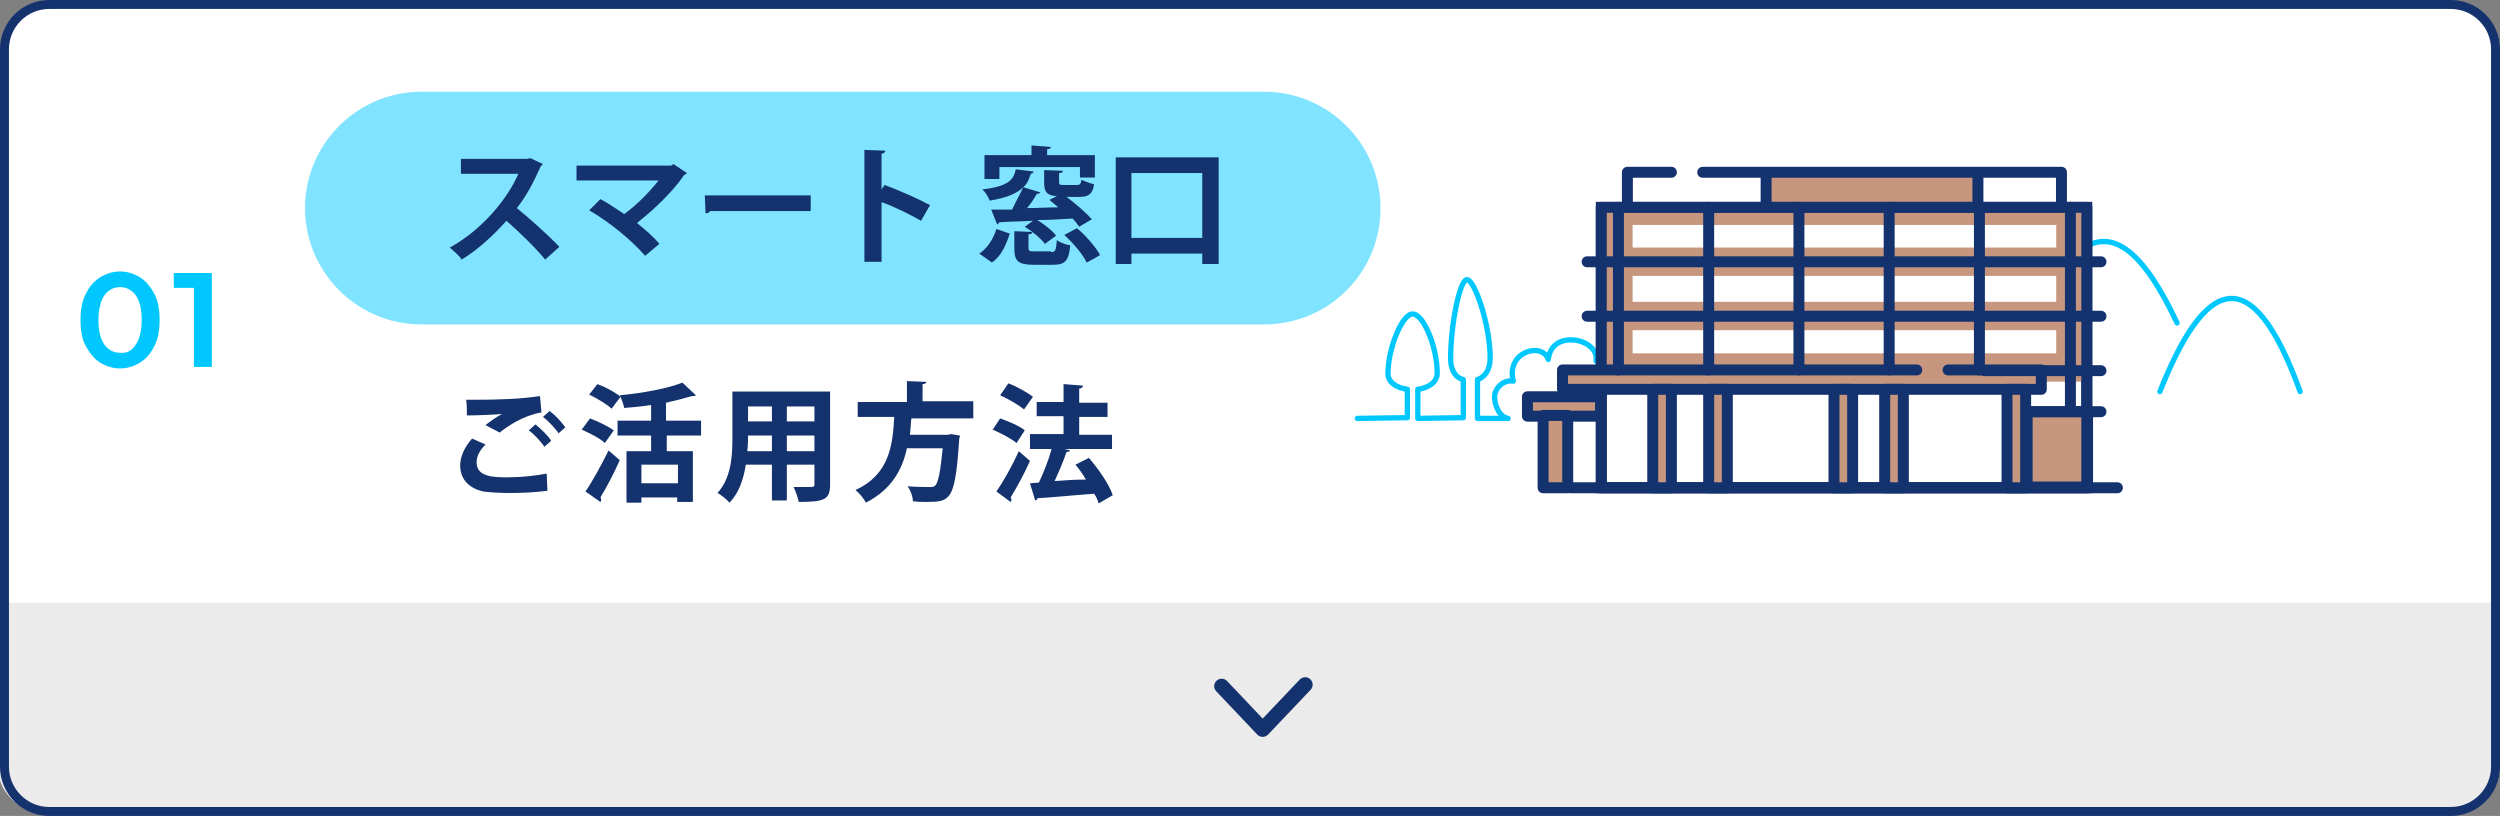<?xml version="1.0" encoding="utf-8"?>
<!-- Generator: Adobe Illustrator 27.9.0, SVG Export Plug-In . SVG Version: 6.00 Build 0)  -->
<svg version="1.1" id="レイヤー_1" xmlns="http://www.w3.org/2000/svg" xmlns:xlink="http://www.w3.org/1999/xlink" x="0px"
	 y="0px" width="335.2px" height="109.4px" viewBox="0 0 335.2 109.4" enable-background="new 0 0 335.2 109.4"
	 xml:space="preserve">
<rect x="0" y="0" width="335.2" height="109.4" fill="#808080" stroke="none"/>
<path fill="#FFFFFF" d="M328.6,108.8H6.6c-3.3,0-6-2.7-6-6V6.6c0-3.3,2.7-6,6-6h322c3.3,0,6,2.7,6,6v96.2
	C334.6,106.1,331.9,108.8,328.6,108.8z"/>
<g>
	<g>
		<path fill="#00C8FF" d="M13.4,48.6c-0.8-0.5-1.4-1.3-1.9-2.2s-0.7-2.1-0.7-3.5s0.2-2.5,0.7-3.5c0.5-1,1.1-1.7,1.9-2.2
			c0.8-0.5,1.7-0.8,2.7-0.8s1.9,0.3,2.7,0.8c0.8,0.5,1.4,1.3,1.9,2.2c0.5,1,0.7,2.1,0.7,3.5s-0.2,2.5-0.7,3.5s-1.1,1.7-1.9,2.2
			c-0.8,0.5-1.7,0.8-2.7,0.8S14.2,49.1,13.4,48.6z M18.2,46.2c0.5-0.7,0.8-1.9,0.8-3.3c0-1.5-0.3-2.6-0.8-3.3
			c-0.5-0.7-1.2-1.1-2.1-1.1c-0.9,0-1.6,0.4-2.1,1.1c-0.5,0.7-0.8,1.9-0.8,3.3c0,1.5,0.3,2.6,0.8,3.3c0.5,0.7,1.2,1.1,2.1,1.1
			C17,47.4,17.7,47,18.2,46.2z"/>
		<path fill="#00C8FF" d="M28.4,36.6v12.6H26V38.6h-2.7v-2H28.4z"/>
	</g>
</g>
<g>
	<g>
		<path fill="#14326E" d="M73.4,65.8c-1.4,0.2-3.3,0.3-5.1,0.3c-1.5,0-2.8-0.1-3.5-0.2c-2.2-0.5-3.1-1.9-3.1-3.5
			c0-1.3,0.7-2.6,1.6-3.6l1.8,0.8c-0.8,0.8-1.2,1.6-1.2,2.4c0,2,2.4,2,4.2,2c1.7,0,3.7-0.2,5.2-0.5L73.4,65.8z M65.1,57
			c0.6-0.5,1.5-1.1,2.2-1.5v0c-0.9,0.1-3.3,0.2-4.7,0.2c0-0.5,0-1.6-0.1-2.1c0.3,0,0.7,0,1.2,0c3.1,0,6.2-0.1,8.7-0.5l0.2,2.2
			c-2.4,0.4-4.5,1.8-5.6,2.7L65.1,57z M73,59.9c-0.4-0.6-1.4-1.7-2.1-2.2l0.9-0.8c0.7,0.6,1.7,1.5,2.1,2.2L73,59.9z M74.9,58.1
			c-0.4-0.6-1.4-1.7-2.1-2.2l0.9-0.8c0.8,0.6,1.6,1.5,2.1,2.2L74.9,58.1z"/>
		<path fill="#14326E" d="M79.1,56.1c1.1,0.4,2.5,1.1,3.2,1.6l-1.2,1.7c-0.6-0.6-2-1.3-3.1-1.8L79.1,56.1z M78.5,65.9
			c0.9-1.3,2.1-3.5,3.1-5.5l1.5,1.3c-0.8,1.8-1.8,3.7-2.6,5c0.1,0.1,0.1,0.2,0.1,0.3c0,0.1,0,0.2-0.1,0.3L78.5,65.9z M80.1,51.5
			c1.1,0.4,2.4,1.1,3.1,1.7L82,54.8c-0.6-0.6-2-1.4-3-1.9L80.1,51.5z M94.1,58.4h-4.7v2.1h3.5v6.8h-2.1v-0.6H86v0.7h-2v-6.9h3.3
			v-2.1h-4.5v-2h4.5v-2.1c-1.2,0.2-2.4,0.3-3.6,0.4c-0.1-0.5-0.4-1.3-0.6-1.7c3.1-0.3,6.4-0.9,8.4-1.7l1.8,1.7
			c-0.1,0.1-0.2,0.1-0.5,0.1c-1,0.3-2.2,0.6-3.5,0.9v2.4h4.7V58.4z M90.9,64.8v-2.5H86v2.5H90.9z"/>
		<path fill="#14326E" d="M111.3,52.5V65c0,2-0.8,2.3-4.2,2.3c-0.1-0.5-0.4-1.4-0.7-2c0.6,0,1.2,0,1.7,0c1.1,0,1.1,0,1.1-0.4v-2.6
			h-3.7v4.8h-2v-4.8H100c-0.3,1.9-0.9,3.8-2.2,5.1c-0.3-0.4-1.2-1.1-1.6-1.3c1.9-2.1,2-5.1,2-7.5v-6.1H111.3z M100.3,58.4
			c0,0.5,0,1.1-0.1,2.1h3.3v-2.1H100.3z M103.5,54.5h-3.2v2h3.2V54.5z M109.2,56.5v-2h-3.7v2H109.2z M105.5,60.5h3.7v-2.1h-3.7V60.5
			z"/>
		<path fill="#14326E" d="M130.5,56.1h-8.3c-0.1,0.7-0.1,1.5-0.2,2.2h5.1l0.4-0.1l1.2,0.2c0,0.2-0.1,0.4-0.1,0.6
			c-0.3,4.8-0.7,6.7-1.4,7.5c-0.6,0.7-1.3,0.8-3,0.8c-0.5,0-1.2,0-1.8-0.1c0-0.6-0.3-1.4-0.7-2c1.2,0.1,2.4,0.1,2.9,0.1
			c0.4,0,0.6,0,0.8-0.2c0.4-0.4,0.7-1.9,1-5h-4.8c-0.6,2.8-2,5.5-5.5,7.3c-0.3-0.6-0.9-1.3-1.4-1.7c4.6-2.1,5-6.1,5.2-9.8H115v-2
			h6.6v-2.8l2.6,0.1c0,0.2-0.2,0.3-0.5,0.3v2.3h6.8V56.1z"/>
		<path fill="#14326E" d="M134.1,56.1c1.1,0.4,2.6,1,3.3,1.6l-1.1,1.7c-0.7-0.6-2.1-1.3-3.2-1.8L134.1,56.1z M133.6,65.9
			c0.9-1.3,2.1-3.4,3-5.4c1.5,1.3,1.5,1.3,1.5,1.3c-0.8,1.8-1.8,3.6-2.6,4.9c0.1,0.1,0.1,0.2,0.1,0.3c0,0.1,0,0.2-0.1,0.3
			L133.6,65.9z M135.2,51.4c1.1,0.4,2.5,1.2,3.3,1.8l-1.2,1.7c-0.7-0.6-2.1-1.4-3.2-1.9L135.2,51.4z M149.1,58.2v2h-6.4l0.8,0.2
			c-0.1,0.1-0.2,0.2-0.5,0.2c-0.4,1.2-1,2.6-1.6,3.9c1.3-0.1,2.8-0.2,4.2-0.2c-0.4-0.7-0.9-1.4-1.4-2l1.8-0.9c1.3,1.5,2.7,3.5,3.2,5
			l-1.9,1.1c-0.1-0.4-0.3-0.9-0.6-1.3c-2.8,0.2-5.7,0.5-7.6,0.6c0,0.2-0.2,0.3-0.3,0.3l-0.7-2.3l1.2-0.1c0.6-1.3,1.3-3,1.7-4.5h-2.9
			v-2h4.5v-2.4h-3.6v-1.9h3.6v-2.4l2.6,0.2c0,0.2-0.2,0.4-0.5,0.4v1.9h3.8v1.9h-3.8v2.4H149.1z"/>
	</g>
</g>
<g>
	<g>
		<path fill="#80E3FF" d="M169.5,43.5h-113c-8.6,0-15.6-7-15.6-15.6v0c0-8.6,7-15.6,15.6-15.6l113,0c8.6,0,15.6,7,15.6,15.6v0
			C185.1,36.6,178.1,43.5,169.5,43.5z"/>
	</g>
	<g>
		<g>
			<path fill="#14326E" d="M72.8,22c-0.1,0.1-0.2,0.2-0.3,0.3c-1,2.2-1.8,3.8-3.2,5.6c1.7,1.4,4.2,3.6,5.7,5.2l-1.9,1.7
				c-1.3-1.6-3.8-4-5.2-5.2c-1.6,1.8-3.8,3.9-6,5.2c-0.3-0.5-1.1-1.2-1.6-1.6c4.2-2.3,7.7-6.4,9.2-9.9h-7.7v-2h8.9l0.4-0.1L72.8,22z
				"/>
			<path fill="#14326E" d="M92.1,23.2c-0.1,0.1-0.2,0.2-0.4,0.3c-1.4,2.1-4,4.6-6.3,6.4c1,0.8,2.3,1.9,3,2.8l-1.9,1.6
				c-1.9-2.2-4.9-4.6-7.5-6.1l1.5-1.5c1,0.5,2.1,1.3,3.2,2c1.8-1.3,3.5-3.1,4.6-4.5h-11v-2H90l0.3-0.2L92.1,23.2z"/>
			<path fill="#14326E" d="M94.5,26.2h14.2v2.1H95.2c-0.1,0.2-0.3,0.3-0.6,0.3L94.5,26.2z"/>
			<path fill="#14326E" d="M123.5,29.6c-1.4-0.8-3.6-1.9-5.3-2.5v8h-2.3V20.1l2.8,0.1c0,0.2-0.2,0.4-0.5,0.4v4.8l0.4-0.6
				c1.9,0.7,4.4,1.8,6.1,2.7L123.5,29.6z"/>
			<path fill="#14326E" d="M131.3,34c1.1-0.7,1.9-2,2.3-3.3c1.7,0.6,1.7,0.6,1.8,0.6c-0.5,1.5-1.1,3-2.4,3.9L131.3,34z M137.2,25.1
				c-0.8,0.8-2.1,1.4-4.5,1.8c-0.2-0.5-0.6-1.2-1-1.5c3.5-0.4,4.2-1.3,4.5-2.7l2.4,0.3c0,0.1-0.2,0.3-0.4,0.3
				C138,23.9,137.8,24.6,137.2,25.1l2.3,0.7c-0.1,0.1-0.2,0.2-0.5,0.2c-0.3,0.6-0.8,1.3-1.3,1.9c1.4,0,2.8-0.1,4.2-0.1
				c-0.4-0.3-0.8-0.7-1.2-1l1-0.5c-1.4-0.1-1.7-0.6-1.7-1.9v-1.6l2.5,0.1c0,0.2-0.1,0.3-0.5,0.3v1.2c0,0.4,0.1,0.4,0.7,0.4h1.7
				c0.4,0,0.5-0.1,0.6-0.7c0.4,0.2,1.2,0.5,1.7,0.6c-0.2,1.3-0.7,1.7-2,1.7H143c1.2,0.9,2.6,2.1,3.4,3l-1.7,1
				c-0.2-0.3-0.5-0.7-0.9-1.1c-1.6,0.1-3.2,0.2-4.7,0.2c0.9,0.6,2,1.4,2.5,2.1l-1.5,1.1c-0.5-0.7-1.7-1.7-2.7-2.3l1.1-0.8
				c-1.7,0.1-3.2,0.1-4.5,0.2c-0.1,0.2-0.2,0.2-0.3,0.3l-0.8-2c0.8,0,1.7,0,2.8,0C136.2,27,136.8,26,137.2,25.1L137.2,25.1z M134,24
				h-2v-3.2h6.3v-1.3l2.6,0.2c0,0.2-0.2,0.3-0.5,0.3v0.8h6.4v3h-2v-1.4H134V24z M140.9,33.8c0.6,0,0.7-0.2,0.8-1.6
				c0.4,0.3,1.2,0.6,1.8,0.7c-0.2,2.1-0.7,2.6-2.3,2.6h-2.6c-2.1,0-2.6-0.5-2.6-2.2V31l2.4,0.1c0,0.2-0.1,0.3-0.5,0.3v1.8
				c0,0.5,0.1,0.5,0.9,0.5H140.9z M144.4,30.6c1.2,1,2.5,2.5,3.1,3.6c-0.7,0.4-1.2,0.7-1.8,1c-0.5-1.1-1.8-2.6-3-3.7L144.4,30.6z"/>
			<path fill="#14326E" d="M149.6,21.1h13.8v14.3h-2.2V34h-9.5v1.4h-2.1V21.1z M151.7,31.9h9.5v-8.7h-9.5V31.9z"/>
		</g>
	</g>
</g>
<g>
	
		<path fill="none" stroke="#00C8FF" stroke-width="0.714" stroke-linecap="round" stroke-linejoin="round" stroke-miterlimit="10" d="
		M182,56.1l6.7-0.1v-3.8c-1.4-0.2-2.6-0.9-2.6-2.1c0-3.4,1.9-8,3.3-8c1.5,0,3.3,4.5,3.3,7.9c0,1.3-1.2,2-2.6,2.2v3.9l6.1-0.1v-5.1
		c-0.9-0.2-1.7-1.1-1.7-2.8c0-4.5,1.2-10.6,2.2-10.6c1,0,3.1,6,3.1,10.5c0,1.7-0.8,2.6-1.7,2.9v5.2h4.1c-1.2-0.2-1.9-1.9-1.8-3.1
		c0.2-1.2,1.3-2.1,2.5-1.9c-1-4,3.9-5.3,4.7-2.9c0.4-4.2,6.9-2.8,6.4,0.2c2.9-3.5,6.9,0.8,4.9,3.3c3.4-0.6,3.1,4.1,1,4.1l10.2,0.1
		l9.4-3.5l28.4,0.2c8.8-22.1,15.5-27.4,24-9.3"/>
	
		<path fill="none" stroke="#00C8FF" stroke-width="0.714" stroke-linecap="round" stroke-linejoin="round" stroke-miterlimit="10" d="
		M308.4,52.5c-6.6-18.3-12.9-14.9-18.8,0"/>
	<g>
		<g>
			<g>
				
					<rect x="214.7" y="27.8" fill="#FFFFFF" stroke="#14326E" stroke-width="1.47" stroke-miterlimit="10" width="65.1" height="37.6"/>
			</g>
		</g>
		
			<rect x="271.8" y="55.2" fill="#C6967E" stroke="#14326E" stroke-width="1.47" stroke-miterlimit="10" width="8.1" height="10.1"/>
		<g>
			<g>
				<rect x="218.2" y="23.1" fill="#FFFFFF" width="58.2" height="7.7"/>
			</g>
		</g>
		<g>
			<g>
				<rect x="236.8" y="23.1" fill="#C6967E" width="28.4" height="4.7"/>
			</g>
		</g>
		<line fill="#FFFFFF" stroke="#14326E" stroke-width="1.47" stroke-miterlimit="10" x1="236.8" y1="23.1" x2="236.8" y2="27.8"/>
		<line fill="#FFFFFF" stroke="#14326E" stroke-width="1.47" stroke-miterlimit="10" x1="265.2" y1="23.1" x2="265.2" y2="27.8"/>
		<g>
			<g>
				<rect x="214.7" y="27.8" fill="#C6967E" width="4.2" height="21.9"/>
			</g>
		</g>
		<g>
			<g>
				
					<rect x="247.6" y="-2" transform="matrix(-1.836970e-16 1 -1 -1.836970e-16 277.814 -220.138)" fill="#C6967E" width="2.7" height="61.7"/>
			</g>
		</g>
		<g>
			<g>
				
					<rect x="247.1" y="4.2" transform="matrix(-1.836970e-16 1 -1 -1.836970e-16 284.044 -213.908)" fill="#C6967E" width="3.8" height="61.7"/>
			</g>
		</g>
		<g>
			<g>
				
					<rect x="247.1" y="11.5" transform="matrix(-1.836970e-16 1 -1 -1.836970e-16 291.325 -206.627)" fill="#C6967E" width="3.8" height="61.7"/>
			</g>
		</g>
		<g>
			<g>
				
					<rect x="247.1" y="18.4" transform="matrix(-1.836970e-16 1 -1 -1.836970e-16 298.226 -199.726)" fill="#C6967E" width="3.8" height="61.7"/>
			</g>
		</g>
		<g>
			<g>
				<rect x="275.7" y="27.8" fill="#C6967E" width="4.2" height="21.9"/>
			</g>
		</g>
		<g>
			<g>
				
					<polyline fill="none" stroke="#14326E" stroke-width="1.47" stroke-linecap="round" stroke-linejoin="round" stroke-miterlimit="10" points="
					228.3,23.1 276.4,23.1 276.4,27.8 218.2,27.8 218.2,23.1 224.1,23.1 				"/>
			</g>
		</g>
		<g>
			<g>
				
					<rect x="214.7" y="27.8" fill="none" stroke="#14326E" stroke-width="1.47" stroke-linecap="round" stroke-linejoin="round" stroke-miterlimit="10" width="65.1" height="37.6"/>
			</g>
		</g>
		
			<line fill="none" stroke="#14326E" stroke-width="1.47" stroke-linecap="round" stroke-linejoin="round" stroke-miterlimit="10" x1="210.6" y1="65.4" x2="283.9" y2="65.4"/>
		
			<polyline fill="#C6967E" stroke="#14326E" stroke-width="1.47" stroke-linecap="round" stroke-linejoin="round" stroke-miterlimit="10" points="
			261.2,49.6 273.7,49.6 273.7,52.2 209.5,52.2 209.5,49.6 257,49.6 		"/>
		
			<rect x="204.8" y="53.2" fill="#C6967E" stroke="#14326E" stroke-width="1.47" stroke-linecap="round" stroke-linejoin="round" stroke-miterlimit="10" width="9.8" height="2.6"/>
		
			<rect x="206.9" y="55.7" fill="#C6967E" stroke="#14326E" stroke-width="1.47" stroke-linecap="round" stroke-linejoin="round" stroke-miterlimit="10" width="3.3" height="9.7"/>
		
			<rect x="221.6" y="52.2" fill="#C6967E" stroke="#14326E" stroke-width="1.47" stroke-linecap="round" stroke-linejoin="round" stroke-miterlimit="10" width="2.5" height="13.2"/>
		
			<rect x="229.1" y="52.2" fill="#C6967E" stroke="#14326E" stroke-width="1.47" stroke-linecap="round" stroke-linejoin="round" stroke-miterlimit="10" width="2.5" height="13.2"/>
		
			<rect x="245.9" y="52.2" fill="#C6967E" stroke="#14326E" stroke-width="1.47" stroke-linecap="round" stroke-linejoin="round" stroke-miterlimit="10" width="2.5" height="13.2"/>
		
			<rect x="252.7" y="52.2" fill="#C6967E" stroke="#14326E" stroke-width="1.47" stroke-linecap="round" stroke-linejoin="round" stroke-miterlimit="10" width="2.5" height="13.2"/>
		
			<rect x="269.1" y="52.2" fill="#C6967E" stroke="#14326E" stroke-width="1.47" stroke-linecap="round" stroke-linejoin="round" stroke-miterlimit="10" width="2.5" height="13.2"/>
		
			<line fill="#FFFFFF" stroke="#14326E" stroke-width="1.47" stroke-linecap="round" stroke-linejoin="round" stroke-miterlimit="10" x1="271.8" y1="55.2" x2="281.7" y2="55.2"/>
		
			<line fill="#FFFFFF" stroke="#14326E" stroke-width="1.47" stroke-linecap="round" stroke-linejoin="round" stroke-miterlimit="10" x1="266.1" y1="49.7" x2="281.7" y2="49.7"/>
		
			<line fill="#FFFFFF" stroke="#14326E" stroke-width="1.47" stroke-linecap="round" stroke-linejoin="round" stroke-miterlimit="10" x1="212.8" y1="42.4" x2="281.7" y2="42.4"/>
		
			<line fill="#FFFFFF" stroke="#14326E" stroke-width="1.47" stroke-linecap="round" stroke-linejoin="round" stroke-miterlimit="10" x1="212.8" y1="35.1" x2="281.7" y2="35.1"/>
		
			<line fill="#FFFFFF" stroke="#14326E" stroke-width="1.47" stroke-linecap="round" stroke-linejoin="round" stroke-miterlimit="10" x1="217" y1="27.8" x2="217" y2="49.6"/>
		
			<line fill="#FFFFFF" stroke="#14326E" stroke-width="1.47" stroke-linecap="round" stroke-linejoin="round" stroke-miterlimit="10" x1="229.1" y1="27.8" x2="229.1" y2="49.6"/>
		
			<line fill="#FFFFFF" stroke="#14326E" stroke-width="1.47" stroke-linecap="round" stroke-linejoin="round" stroke-miterlimit="10" x1="241.2" y1="27.8" x2="241.2" y2="49.6"/>
		
			<line fill="#FFFFFF" stroke="#14326E" stroke-width="1.47" stroke-linecap="round" stroke-linejoin="round" stroke-miterlimit="10" x1="253.3" y1="27.8" x2="253.3" y2="49.6"/>
		
			<line fill="#FFFFFF" stroke="#14326E" stroke-width="1.47" stroke-linecap="round" stroke-linejoin="round" stroke-miterlimit="10" x1="265.4" y1="27.8" x2="265.4" y2="49.6"/>
		
			<line fill="#FFFFFF" stroke="#14326E" stroke-width="1.47" stroke-linecap="round" stroke-linejoin="round" stroke-miterlimit="10" x1="277.6" y1="27.8" x2="277.6" y2="54.4"/>
	</g>
</g>
<path fill="#EBEBEB" d="M334.6,80.8v22c0,3.3-2.7,6-6,6H5.7c-3.3,0-6-2.7-6-6v-22H334.6z"/>
<path fill="none" stroke="#14326E" stroke-width="1.2" stroke-miterlimit="10" d="M328.6,108.8H6.6c-3.3,0-6-2.7-6-6V6.6
	c0-3.3,2.7-6,6-6h322c3.3,0,6,2.7,6,6v96.2C334.6,106.1,331.9,108.8,328.6,108.8z"/>
<g>
	
		<polyline fill="none" stroke="#14326E" stroke-width="2" stroke-linecap="round" stroke-linejoin="round" stroke-miterlimit="10" points="
		163.8,92 169.3,97.8 175,91.8 	"/>
</g>
</svg>
